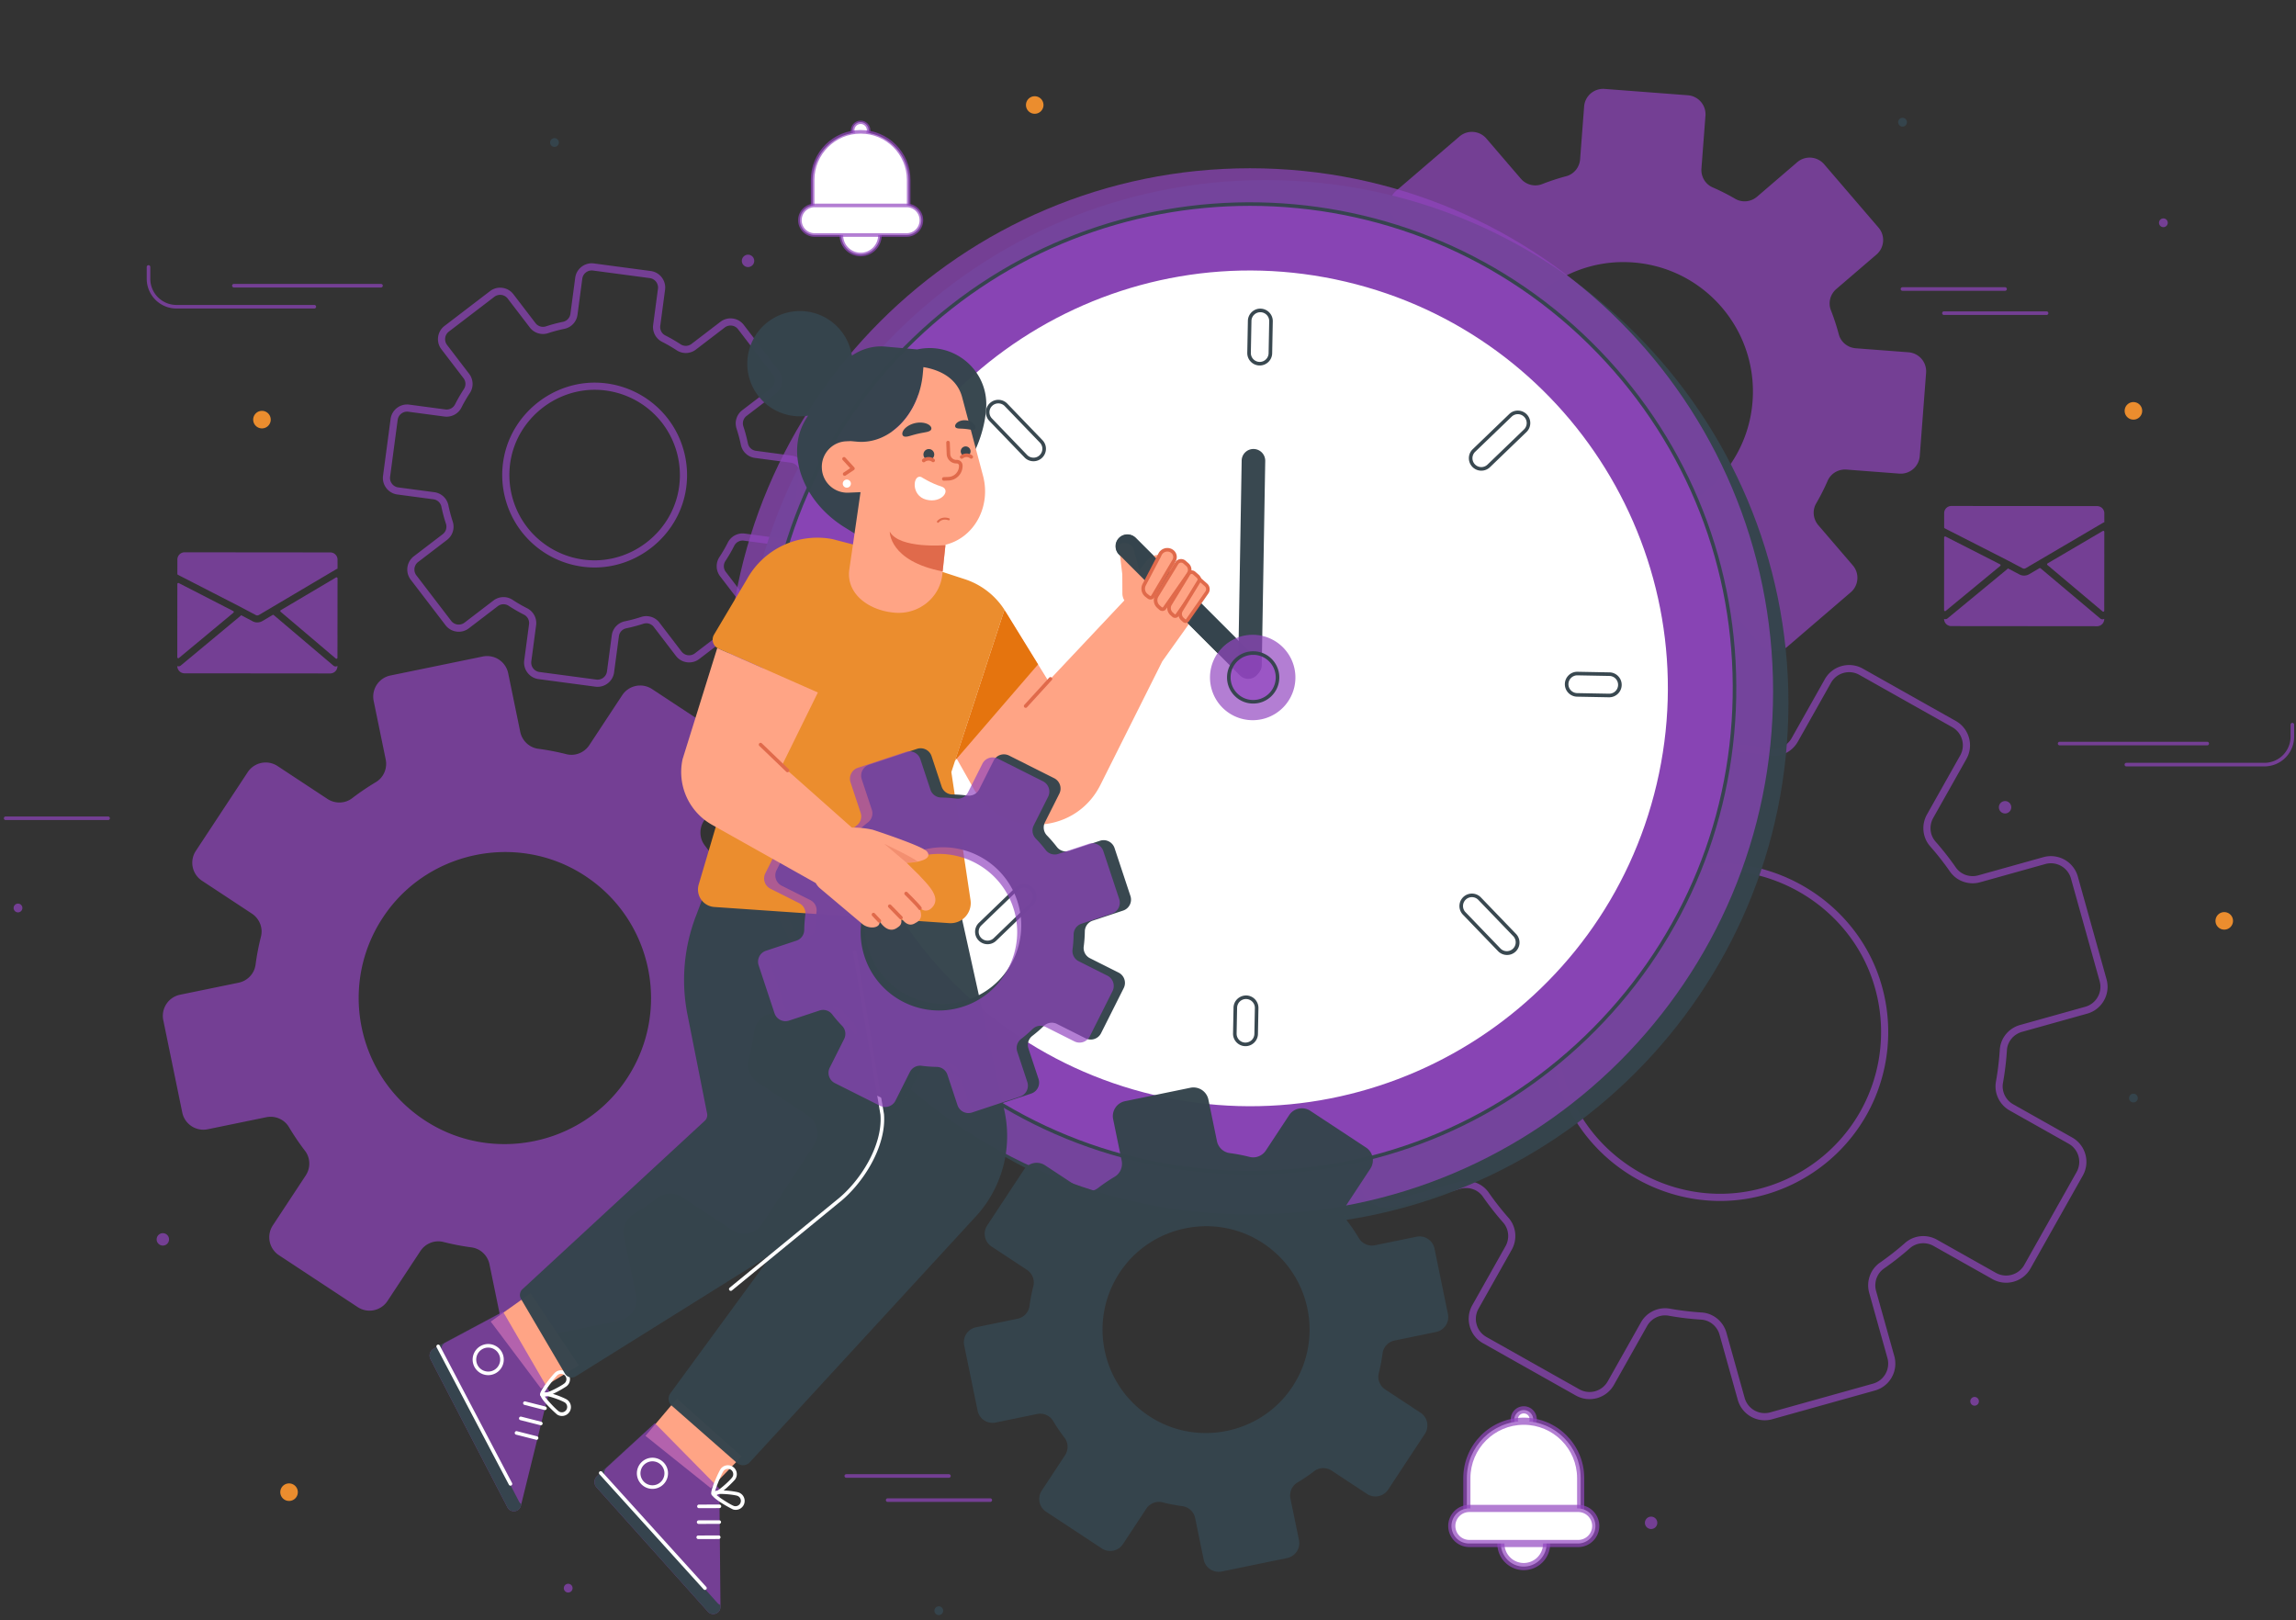 <svg xmlns="http://www.w3.org/2000/svg" width="401" height="283" fill="none"><rect width="100%" height="100%" fill="#333333" stroke="none"/><path fill="#9145C0" fill-opacity=".69" d="M104.368 119.958c-.129 0-.259-.009-.39-.026l-9.92-1.322a2.89 2.89 0 0 1-1.928-1.117 2.893 2.893 0 0 1-.573-2.154l.838-6.288a1.64 1.64 0 0 0-.87-1.688 27.387 27.387 0 0 1-2.698-1.563 1.64 1.64 0 0 0-1.898.084l-5.04 3.854a2.894 2.894 0 0 1-2.152.573 2.893 2.893 0 0 1-1.928-1.118l-6.08-7.95a2.915 2.915 0 0 1 .544-4.081l5.04-3.855a1.64 1.64 0 0 0 .577-1.81 27.216 27.216 0 0 1-.802-3.013 1.642 1.642 0 0 0-1.402-1.281l-6.288-.838a2.89 2.89 0 0 1-1.928-1.117 2.89 2.89 0 0 1-.573-2.154l1.322-9.92a2.89 2.89 0 0 1 1.117-1.928 2.894 2.894 0 0 1 2.153-.573l6.289.838a1.637 1.637 0 0 0 1.688-.87 27.34 27.34 0 0 1 1.563-2.698 1.642 1.642 0 0 0-.084-1.898l-3.854-5.04a2.89 2.89 0 0 1-.573-2.152 2.89 2.89 0 0 1 1.117-1.928l7.95-6.08a2.895 2.895 0 0 1 2.153-.573c.771.103 1.456.499 1.928 1.117l3.855 5.039a1.64 1.64 0 0 0 1.81.578 27.193 27.193 0 0 1 3.013-.802 1.64 1.64 0 0 0 1.28-1.401l.838-6.289c.103-.771.5-1.456 1.118-1.928a2.894 2.894 0 0 1 2.153-.574l9.921 1.322a2.915 2.915 0 0 1 2.501 3.27l-.838 6.29c-.093.699.257 1.377.87 1.687.925.467 1.833.993 2.698 1.563a1.645 1.645 0 0 0 1.899-.084l5.039-3.854a2.89 2.89 0 0 1 2.153-.574c.771.103 1.456.5 1.928 1.117l6.081 7.95a2.915 2.915 0 0 1-.544 4.082l-5.039 3.854a1.641 1.641 0 0 0-.578 1.81c.323.983.593 1.996.802 3.013a1.64 1.64 0 0 0 1.401 1.28l6.289.839a2.915 2.915 0 0 1 2.501 3.27l-1.322 9.921a2.89 2.89 0 0 1-1.117 1.928 2.886 2.886 0 0 1-2.153.573l-6.289-.838a1.64 1.64 0 0 0-1.688.87 27.161 27.161 0 0 1-1.563 2.698 1.641 1.641 0 0 0 .084 1.898l3.854 5.039c.472.618.676 1.382.573 2.153a2.89 2.89 0 0 1-1.117 1.928l-7.95 6.08a2.894 2.894 0 0 1-2.153.573 2.886 2.886 0 0 1-1.927-1.117l-3.854-5.039a1.643 1.643 0 0 0-1.81-.578c-.983.323-1.996.593-3.013.802a1.64 1.64 0 0 0-1.281 1.401l-.838 6.289a2.887 2.887 0 0 1-1.117 1.927 2.892 2.892 0 0 1-1.768.603Zm-16.423-15.669c.547 0 1.093.155 1.568.468a26.058 26.058 0 0 0 2.574 1.491 2.892 2.892 0 0 1 1.545 2.969l-.838 6.288c-.058.44.058.877.327 1.229.27.352.66.579 1.101.637l9.921 1.322a1.663 1.663 0 0 0 1.866-1.427l.838-6.289a2.89 2.89 0 0 1 2.268-2.46c.97-.2 1.937-.457 2.875-.765a2.89 2.89 0 0 1 3.192 1.006l3.854 5.039a1.657 1.657 0 0 0 2.33.31l7.95-6.08a1.665 1.665 0 0 0 .31-2.33l-3.854-5.038a2.893 2.893 0 0 1-.135-3.345 25.928 25.928 0 0 0 1.491-2.574 2.887 2.887 0 0 1 2.969-1.545l6.288.838a1.667 1.667 0 0 0 1.867-1.428l1.322-9.92a1.664 1.664 0 0 0-1.427-1.867l-6.289-.838a2.89 2.89 0 0 1-2.46-2.268c-.2-.97-.457-1.937-.765-2.875a2.891 2.891 0 0 1 1.006-3.193l5.039-3.854a1.663 1.663 0 0 0 .31-2.329l-6.08-7.95a1.654 1.654 0 0 0-1.101-.638 1.64 1.64 0 0 0-1.228.327l-5.039 3.854a2.89 2.89 0 0 1-3.345.134 26.152 26.152 0 0 0-2.574-1.49 2.893 2.893 0 0 1-1.545-2.97l.838-6.288a1.665 1.665 0 0 0-1.428-1.867l-9.921-1.321a1.649 1.649 0 0 0-1.229.327c-.352.27-.579.66-.638 1.101l-.837 6.289a2.893 2.893 0 0 1-2.269 2.46c-.968.199-1.935.456-2.874.765a2.89 2.89 0 0 1-3.193-1.006l-3.854-5.039a1.662 1.662 0 0 0-2.33-.31l-7.95 6.08c-.352.27-.578.66-.636 1.1-.06.44.057.877.327 1.23l3.854 5.038c.752.982.805 2.326.134 3.345a26.055 26.055 0 0 0-1.49 2.574c-.55 1.087-1.745 1.706-2.97 1.545l-6.287-.838a1.645 1.645 0 0 0-1.23.327c-.352.27-.579.66-.638 1.1l-1.322 9.921c-.058.44.058.876.327 1.23.27.352.66.579 1.101.637l6.288.838a2.892 2.892 0 0 1 2.461 2.27c.199.967.456 1.934.766 2.873a2.894 2.894 0 0 1-1.006 3.193l-5.04 3.854a1.664 1.664 0 0 0-.31 2.33l6.08 7.95c.27.353.66.579 1.1.637.438.059.876-.057 1.23-.327l5.038-3.854a2.923 2.923 0 0 1 1.776-.603Zm15.895-5.172a16.195 16.195 0 0 1-12.808-6.337 16.193 16.193 0 0 1-3.047-12.769c1.487-8.03 9.03-13.802 17.168-13.13a16.198 16.198 0 0 1 11.525 6.284 16.2 16.2 0 0 1 3.047 12.769c-1.409 7.607-8.25 13.183-15.885 13.183Zm.027-31.039c-7.044 0-13.354 5.144-14.654 12.162a14.941 14.941 0 0 0 2.812 11.781 14.942 14.942 0 0 0 10.634 5.798c7.515.615 14.465-4.704 15.837-12.113a14.946 14.946 0 0 0-2.811-11.782 14.944 14.944 0 0 0-11.818-5.846ZM335.288 79.65l1.108-14.545a3.333 3.333 0 0 0-3.07-3.576l-9.219-.702c-1.397-.106-2.597-1.07-2.956-2.424a38.624 38.624 0 0 0-1.381-4.219c-.513-1.305-.117-2.792.946-3.705l7.016-6.023a3.332 3.332 0 0 0 .358-4.7l-9.501-11.068a3.333 3.333 0 0 0-4.7-.358l-7.015 6.023c-1.064.913-2.594 1.078-3.806.374a38.92 38.92 0 0 0-3.961-2.005c-1.284-.56-2.054-1.892-1.948-3.288l.702-9.22a3.333 3.333 0 0 0-3.07-3.576l-14.545-1.108a3.333 3.333 0 0 0-3.576 3.07l-.702 9.22c-.106 1.396-1.07 2.596-2.424 2.955a38.707 38.707 0 0 0-4.219 1.382c-1.304.512-2.791.117-3.705-.947l-6.023-7.016a3.333 3.333 0 0 0-4.699-.358l-11.069 9.502a3.334 3.334 0 0 0-.358 4.699l6.023 7.016c.913 1.063 1.079 2.593.374 3.806a38.878 38.878 0 0 0-2.004 3.96c-.56 1.284-1.892 2.055-3.289 1.949l-9.219-.703a3.333 3.333 0 0 0-3.576 3.07l-1.108 14.545a3.333 3.333 0 0 0 3.07 3.576l9.219.703c1.397.106 2.597 1.07 2.956 2.423a38.633 38.633 0 0 0 1.381 4.22c.513 1.304.117 2.79-.946 3.704l-7.016 6.023a3.334 3.334 0 0 0-.358 4.7l9.501 11.068a3.333 3.333 0 0 0 4.7.358l7.016-6.023c1.063-.913 2.593-1.078 3.805-.374 1.275.74 2.597 1.41 3.961 2.004 1.284.56 2.055 1.893 1.949 3.289l-.703 9.22a3.331 3.331 0 0 0 3.07 3.575l14.545 1.108a3.332 3.332 0 0 0 3.576-3.07l.702-9.219c.107-1.397 1.07-2.597 2.424-2.956a38.661 38.661 0 0 0 4.219-1.381c1.305-.512 2.792-.117 3.705.947l6.023 7.015a3.333 3.333 0 0 0 4.7.358l11.068-9.501a3.334 3.334 0 0 0 .358-4.7l-6.023-7.015c-.913-1.064-1.078-2.594-.374-3.806a38.725 38.725 0 0 0 2.004-3.96c.56-1.285 1.892-2.055 3.289-1.95l9.219.703a3.331 3.331 0 0 0 3.576-3.069Zm-52.296 11.355c-13.433-.34-23.588-12.17-21.89-25.5 1.453-11.413 11.472-20.015 22.974-19.722 13.433.34 23.588 12.17 21.891 25.5-1.454 11.413-11.473 20.015-22.975 19.722Z"/><path fill="#9145C0" fill-opacity=".69" d="M308.206 248.062a4.888 4.888 0 0 1-4.702-3.566l-3.178-11.371c-.415-1.486-1.705-2.547-3.209-2.642a49.816 49.816 0 0 1-5.7-.687c-1.486-.264-2.992.457-3.749 1.8l-5.792 10.287a4.887 4.887 0 0 1-6.647 1.859L259 234.602a4.838 4.838 0 0 1-2.305-2.939 4.835 4.835 0 0 1 .448-3.707l5.792-10.288c.756-1.343.593-3.007-.404-4.139a50.102 50.102 0 0 1-3.543-4.517c-.861-1.238-2.439-1.79-3.922-1.375l-11.371 3.178a4.886 4.886 0 0 1-6.013-3.386l-5.013-17.939a4.845 4.845 0 0 1 .447-3.708 4.847 4.847 0 0 1 2.939-2.305l11.37-3.178c1.486-.416 2.548-1.706 2.642-3.21.119-1.905.351-3.822.687-5.699.267-1.486-.457-2.993-1.8-3.749l-10.287-5.793a4.841 4.841 0 0 1-2.305-2.939 4.841 4.841 0 0 1 .448-3.708l9.139-16.23a4.843 4.843 0 0 1 2.938-2.305 4.853 4.853 0 0 1 3.709.448l10.286 5.792c1.344.758 3.008.595 4.14-.403a50.053 50.053 0 0 1 4.517-3.542c1.237-.861 1.789-2.437 1.375-3.923l-3.178-11.371a4.841 4.841 0 0 1 .448-3.708 4.843 4.843 0 0 1 2.938-2.305l17.938-5.014a4.852 4.852 0 0 1 3.709.448 4.848 4.848 0 0 1 2.305 2.938l3.178 11.371c.416 1.486 1.705 2.548 3.209 2.642 1.904.119 3.822.351 5.7.687 1.485.267 2.992-.457 3.749-1.8l5.792-10.287a4.849 4.849 0 0 1 2.939-2.306 4.85 4.85 0 0 1 3.708.448l16.23 9.139a4.841 4.841 0 0 1 2.305 2.939 4.846 4.846 0 0 1-.448 3.708l-5.793 10.287c-.756 1.343-.594 3.007.404 4.139a50.36 50.36 0 0 1 3.543 4.517c.861 1.238 2.439 1.79 3.922 1.375l11.371-3.178a4.886 4.886 0 0 1 6.013 3.386l5.013 17.939a4.85 4.85 0 0 1-.447 3.708 4.85 4.85 0 0 1-2.939 2.305l-11.37 3.178c-1.486.416-2.548 1.705-2.642 3.21a49.99 49.99 0 0 1-.688 5.699c-.266 1.486.457 2.992 1.801 3.749l10.287 5.793a4.885 4.885 0 0 1 1.858 6.646l-9.139 16.23a4.846 4.846 0 0 1-2.939 2.306 4.854 4.854 0 0 1-3.708-.448l-10.287-5.794c-1.344-.757-3.008-.594-4.14.404a50 50 0 0 1-4.517 3.543c-1.237.861-1.789 2.436-1.375 3.922l3.178 11.37a4.848 4.848 0 0 1-.448 3.709 4.84 4.84 0 0 1-2.938 2.305l-17.938 5.014a4.848 4.848 0 0 1-1.312.181Zm-17.404-19.57c.277 0 .557.024.836.074 1.826.328 3.695.554 5.557.67 2.035.127 3.776 1.555 4.335 3.552l3.178 11.371a3.633 3.633 0 0 0 4.474 2.519l17.938-5.013a3.611 3.611 0 0 0 2.186-1.716 3.609 3.609 0 0 0 .334-2.758l-3.178-11.37c-.559-1.997.191-4.122 1.864-5.285a49.093 49.093 0 0 0 4.404-3.454c1.531-1.349 3.774-1.572 5.579-.556l10.287 5.793a3.637 3.637 0 0 0 4.945-1.382l9.139-16.23a3.635 3.635 0 0 0-1.382-4.945l-10.287-5.793c-1.806-1.016-2.778-3.049-2.418-5.058a48.89 48.89 0 0 0 .671-5.556c.127-2.035 1.554-3.777 3.552-4.335l11.37-3.178a3.613 3.613 0 0 0 2.187-1.716 3.604 3.604 0 0 0 .333-2.758l-5.013-17.938a3.637 3.637 0 0 0-4.474-2.52l-11.371 3.179c-1.997.559-4.121-.191-5.285-1.865a48.85 48.85 0 0 0-3.454-4.404c-1.349-1.531-1.572-3.773-.555-5.579l5.792-10.287a3.604 3.604 0 0 0 .333-2.758 3.603 3.603 0 0 0-1.714-2.186l-16.23-9.14a3.604 3.604 0 0 0-2.759-.333 3.61 3.61 0 0 0-2.186 1.715l-5.793 10.287c-1.018 1.807-3.048 2.779-5.059 2.418a48.735 48.735 0 0 0-5.557-.67c-2.034-.128-3.776-1.555-4.334-3.553l-3.179-11.371a3.602 3.602 0 0 0-1.715-2.185 3.602 3.602 0 0 0-2.758-.333l-17.938 5.013a3.61 3.61 0 0 0-2.187 1.715 3.607 3.607 0 0 0-.333 2.759l3.178 11.371c.558 1.997-.191 4.121-1.864 5.285a49.17 49.17 0 0 0-4.405 3.454c-1.53 1.349-3.773 1.573-5.578.555l-10.288-5.793a3.606 3.606 0 0 0-2.758-.333 3.608 3.608 0 0 0-2.187 1.715l-9.139 16.23a3.605 3.605 0 0 0-.333 2.758c.261.934.871 1.71 1.715 2.187l10.287 5.793c1.807 1.017 2.778 3.05 2.418 5.059a48.916 48.916 0 0 0-.67 5.556c-.128 2.035-1.555 3.777-3.552 4.336l-11.371 3.177a3.611 3.611 0 0 0-2.186 1.716 3.604 3.604 0 0 0-.333 2.758l5.013 17.938a3.636 3.636 0 0 0 4.473 2.52l11.371-3.178c1.997-.559 4.122.191 5.286 1.864a49.057 49.057 0 0 0 3.453 4.405c1.349 1.53 1.573 3.772.556 5.578l-5.793 10.288a3.604 3.604 0 0 0-.333 2.758c.261.934.87 1.71 1.714 2.187l16.23 9.139a3.636 3.636 0 0 0 4.945-1.382l5.793-10.287a4.862 4.862 0 0 1 4.223-2.494Zm9.619-18.737c-12.396 0-24.043-7.979-28.097-20.086-2.653-7.921-1.831-16.627 2.255-23.885 4.087-7.259 11.106-12.476 19.255-14.315 14.554-3.285 29.678 5.228 34.418 19.383 2.653 7.921 1.831 16.627-2.255 23.885-4.087 7.259-11.106 12.476-19.255 14.315a28.714 28.714 0 0 1-6.321.703Zm-.258-57.74c-2.008 0-4.035.219-6.054.674-7.805 1.761-14.527 6.757-18.441 13.708-3.914 6.95-4.701 15.289-2.16 22.876 4.539 13.552 19.013 21.705 32.959 18.559 7.805-1.761 14.527-6.757 18.441-13.708 3.914-6.95 4.701-15.289 2.16-22.876-3.882-11.591-15.036-19.233-26.905-19.233ZM133.088 213.777l9.06-13.748a3.762 3.762 0 0 0-1.071-5.211l-8.715-5.743c-1.32-.869-1.977-2.478-1.589-4.011.412-1.629.727-3.271.947-4.92.209-1.568 1.413-2.82 2.964-3.138l10.222-2.101a3.762 3.762 0 0 0 2.927-4.442l-3.315-16.128a3.76 3.76 0 0 0-4.442-2.927l-10.222 2.101c-1.55.318-3.15-.356-3.961-1.715a43.609 43.609 0 0 0-2.811-4.148c-.961-1.256-.992-2.992-.122-4.313l5.742-8.714a3.762 3.762 0 0 0-1.071-5.211l-13.748-9.059a3.762 3.762 0 0 0-5.211 1.071l-5.743 8.714c-.869 1.321-2.478 1.977-4.01 1.59a43.56 43.56 0 0 0-4.921-.947c-1.569-.21-2.82-1.414-3.139-2.964l-2.101-10.222a3.76 3.76 0 0 0-4.442-2.927l-16.128 3.315a3.76 3.76 0 0 0-2.927 4.442l2.102 10.223c.319 1.549-.356 3.149-1.715 3.96a43.722 43.722 0 0 0-4.148 2.812c-1.256.96-2.992.991-4.313.121l-8.714-5.742a3.761 3.761 0 0 0-5.21 1.071l-9.06 13.748a3.761 3.761 0 0 0 1.07 5.21l8.715 5.743c1.32.87 1.977 2.478 1.59 4.011a43.608 43.608 0 0 0-.947 4.921c-.21 1.568-1.414 2.82-2.964 3.138l-10.222 2.101a3.762 3.762 0 0 0-2.928 4.442l3.316 16.128a3.76 3.76 0 0 0 4.442 2.926l10.222-2.101c1.55-.319 3.15.356 3.96 1.715a43.665 43.665 0 0 0 2.812 4.149c.96 1.256.992 2.992.122 4.312l-5.743 8.715a3.76 3.76 0 0 0 1.07 5.21l13.75 9.06a3.761 3.761 0 0 0 5.21-1.071l5.743-8.715c.87-1.32 2.478-1.977 4.01-1.589a43.56 43.56 0 0 0 4.921.947c1.569.209 2.82 1.413 3.138 2.963l2.101 10.222a3.762 3.762 0 0 0 4.442 2.928l16.128-3.316a3.762 3.762 0 0 0 2.927-4.442l-2.101-10.222c-.319-1.55.356-3.15 1.715-3.961a43.683 43.683 0 0 0 4.149-2.811c1.256-.96 2.992-.992 4.312-.122l8.715 5.743a3.76 3.76 0 0 0 5.21-1.071Zm-57.831-17.436c-13.072-7.694-16.614-24.931-7.639-37.157 7.686-10.469 22.285-13.47 33.477-6.882 13.071 7.695 16.614 24.931 7.638 37.158-7.686 10.468-22.285 13.469-33.477 6.881ZM57.69 96.485l-25.445-.023a1.27 1.27 0 0 0-1.266 1.264l-.003 2.509c0 .067.037.127.096.158l.586.3 10.19 5.232 2.829 1.5a.554.554 0 0 0 .535-.008l12.575-7.442.947-.56a.59.59 0 0 1 .217-.076l.002-1.588a1.264 1.264 0 0 0-1.264-1.266ZM30.975 102.002l-.012 12.785c0 .15.175.233.291.137l9.512-7.907a.177.177 0 0 0-.032-.294l-9.5-4.879a.177.177 0 0 0-.26.158ZM58.938 114.882l.013-13.868a.178.178 0 0 0-.268-.153l-9.64 5.705a.177.177 0 0 0-.025.288l9.627 8.163a.178.178 0 0 0 .293-.135Z"/><path fill="#9145C0" fill-opacity=".69" d="m58.233 116.262-10.416-8.832a.178.178 0 0 0-.205-.018l-1.797 1.063a1.752 1.752 0 0 1-1.701.03l-1.993-1.057a.606.606 0 0 1-.096.103l-10.453 8.689a.6.6 0 0 1-.61.093 1.27 1.27 0 0 0 1.264 1.267l25.444.023a1.27 1.27 0 0 0 1.267-1.265v-.046a.595.595 0 0 1-.704-.05ZM366.272 88.395l-25.463-.023c-.694 0-1.257.561-1.257 1.255l-.003 2.49c0 .066.037.127.096.157l.586.298 10.19 5.193 2.829 1.489a.557.557 0 0 0 .535-.008l12.575-7.386.947-.556a.605.605 0 0 1 .217-.076l.002-1.576a1.255 1.255 0 0 0-1.254-1.257ZM339.548 93.87l-.012 12.692c0 .149.173.231.288.136l9.514-7.85a.177.177 0 0 0-.032-.293l-9.503-4.842a.175.175 0 0 0-.255.157ZM367.51 106.657l.013-13.769a.176.176 0 0 0-.266-.151l-9.642 5.663a.176.176 0 0 0-.024.287l9.63 8.104a.175.175 0 0 0 .289-.134Z"/><path fill="#9145C0" fill-opacity=".69" d="m366.806 108.024-10.418-8.767a.174.174 0 0 0-.202-.017l-1.798 1.056a1.761 1.761 0 0 1-1.701.03l-1.993-1.049a.602.602 0 0 1-.096.102l-10.453 8.625a.602.602 0 0 1-.61.093 1.256 1.256 0 0 0 1.255 1.257l25.463.023a1.256 1.256 0 0 0 1.257-1.255v-.046a.609.609 0 0 1-.314.091.608.608 0 0 1-.39-.143Z"/><path fill="#fff" d="M153.683 41.08a3.369 3.369 0 1 1-6.738 0 3.369 3.369 0 0 1 6.738 0Z"/><path fill="#9145C0" fill-opacity=".69" d="M150.314 44.76a3.687 3.687 0 0 1-3.682-3.681 3.687 3.687 0 0 1 3.682-3.682 3.687 3.687 0 0 1 3.682 3.682 3.687 3.687 0 0 1-3.682 3.682Zm0-6.738a3.06 3.06 0 0 0-3.057 3.057 3.06 3.06 0 0 0 3.057 3.058 3.06 3.06 0 0 0 3.057-3.058 3.061 3.061 0 0 0-3.057-3.057Z"/><path fill="#fff" d="M151.706 22.738a1.392 1.392 0 1 1-2.784 0 1.392 1.392 0 0 1 2.784 0Z"/><path fill="#9145C0" fill-opacity=".69" d="M150.314 24.443c-.94 0-1.704-.764-1.704-1.704a1.705 1.705 0 0 1 3.409 0 1.707 1.707 0 0 1-1.705 1.704Zm0-2.784c-.595 0-1.08.485-1.08 1.08a1.081 1.081 0 0 0 2.16 0 1.082 1.082 0 0 0-1.08-1.08Z"/><path fill="#fff" d="M158.701 38.464h-16.775V31.41a8.388 8.388 0 0 1 16.775 0v7.053Z"/><path fill="#9145C0" fill-opacity=".69" d="M159.014 38.776h-17.4v-7.365c0-4.797 3.903-8.7 8.699-8.7 4.797 0 8.7 3.903 8.7 8.7v7.365h.001Zm-16.775-.625h16.15v-6.74c0-4.452-3.622-8.075-8.075-8.075-4.453 0-8.075 3.623-8.075 8.075v6.74Z"/><path fill="#fff" d="M158.338 41.047h-16.049a2.584 2.584 0 0 1 0-5.168h16.049a2.584 2.584 0 0 1 0 5.168Z"/><path fill="#9145C0" fill-opacity=".69" d="M158.338 41.36h-16.049a2.9 2.9 0 0 1-2.896-2.898 2.9 2.9 0 0 1 2.896-2.896h16.049a2.9 2.9 0 0 1 2.897 2.896 2.9 2.9 0 0 1-2.897 2.897Zm-16.049-5.169a2.274 2.274 0 0 0-2.271 2.271 2.274 2.274 0 0 0 2.271 2.272h16.049a2.274 2.274 0 0 0 2.272-2.272 2.274 2.274 0 0 0-2.272-2.27h-16.049Z"/><path fill="#fff" d="M270.119 269.622a3.992 3.992 0 1 1-7.985 0 3.993 3.993 0 0 1 7.985 0Z"/><path fill="#9145C0" fill-opacity=".69" d="M266.127 274.239a4.623 4.623 0 0 1-4.617-4.618 4.623 4.623 0 0 1 4.617-4.617 4.623 4.623 0 0 1 4.618 4.617 4.623 4.623 0 0 1-4.618 4.618Zm0-7.985a3.371 3.371 0 0 0-3.368 3.367 3.372 3.372 0 0 0 3.368 3.368 3.372 3.372 0 0 0 3.368-3.368 3.371 3.371 0 0 0-3.368-3.367Z"/><path fill="#fff" d="M267.776 247.888a1.649 1.649 0 1 1-3.297 0 1.649 1.649 0 0 1 3.297 0Z"/><path fill="#9145C0" fill-opacity=".69" d="M266.127 250.162a2.276 2.276 0 0 1-2.274-2.274 2.277 2.277 0 0 1 2.274-2.275 2.278 2.278 0 0 1 2.275 2.275 2.277 2.277 0 0 1-2.275 2.274Zm0-3.298a1.025 1.025 0 1 0 .003 2.05 1.025 1.025 0 0 0-.003-2.05Z"/><path fill="#fff" d="M276.066 266.521h-19.877v-8.358c0-5.489 4.449-9.938 9.938-9.938 5.49 0 9.939 4.449 9.939 9.938v8.358Z"/><path fill="#9145C0" fill-opacity=".69" d="M276.691 267.146h-21.128v-8.983c0-5.824 4.739-10.562 10.564-10.562 5.824 0 10.563 4.738 10.563 10.562v8.983h.001Zm-19.877-1.25h18.628v-7.733c0-5.135-4.178-9.313-9.314-9.313s-9.314 4.179-9.314 9.313v7.733Z"/><path fill="#fff" d="M275.636 269.584h-19.017a3.062 3.062 0 1 1 0-6.123h19.017a3.062 3.062 0 0 1 0 6.123Z"/><path fill="#9145C0" fill-opacity=".69" d="M275.636 270.209h-19.017a3.69 3.69 0 0 1-3.687-3.686 3.69 3.69 0 0 1 3.687-3.687h19.017a3.691 3.691 0 0 1 3.687 3.687 3.69 3.69 0 0 1-3.687 3.686Zm-19.017-6.123a2.44 2.44 0 0 0-2.437 2.437 2.44 2.44 0 0 0 2.437 2.436h19.017a2.44 2.44 0 0 0 2.437-2.436 2.44 2.44 0 0 0-2.437-2.437h-19.017Z"/><path fill="#EB8D2E" d="M182.247 18.34a1.53 1.53 0 1 1-3.061 0 1.53 1.53 0 0 1 3.061 0ZM374.137 71.76a1.531 1.531 0 1 1-3.063-.002 1.531 1.531 0 0 1 3.063.001ZM390 160.837a1.53 1.53 0 1 1-3.06 0 1.53 1.53 0 0 1 3.06 0ZM52.016 260.62a1.531 1.531 0 1 1-3.062 0 1.531 1.531 0 0 1 3.062 0ZM47.283 73.29a1.53 1.53 0 1 1-3.062 0 1.53 1.53 0 0 1 3.062 0Z"/><path fill="#35454D" fill-opacity=".98" d="M97.608 24.894a.766.766 0 1 1-1.532 0 .766.766 0 0 1 1.532 0ZM333.049 21.346a.765.765 0 1 1-1.53 0 .765.765 0 0 1 1.53 0Z"/><path fill="#9145C0" fill-opacity=".69" d="M3.117 159.353a.766.766 0 1 0 0-1.531.766.766 0 0 0 0 1.531ZM344.852 245.515a.764.764 0 1 0 0-1.531.766.766 0 0 0 0 1.531ZM378.603 38.91a.765.765 0 1 1-1.53.002.765.765 0 0 1 1.53-.001ZM100.001 277.383a.765.765 0 1 1-1.53 0 .765.765 0 0 1 1.53 0Z"/><path fill="#35454D" fill-opacity=".98" d="M164.729 281.323a.765.765 0 1 1-1.53 0 .765.765 0 0 1 1.53 0ZM372.607 192.551a.765.765 0 1 0 0-1.53.765.765 0 0 0 0 1.53Z"/><path fill="#9145C0" fill-opacity=".69" d="M131.728 45.53a1.082 1.082 0 1 1-2.163.002 1.082 1.082 0 0 1 2.163-.001ZM351.272 140.995a1.082 1.082 0 1 1-2.165.001 1.082 1.082 0 0 1 2.165-.001ZM29.523 216.466a1.082 1.082 0 1 1-2.165 0 1.082 1.082 0 0 1 2.165 0ZM288.369 267.055a1.081 1.081 0 1 0 .001-2.163 1.081 1.081 0 0 0-.001 2.163ZM54.912 53.886H30.816a5.196 5.196 0 0 1-5.19-5.19v-2.084a.313.313 0 0 1 .625 0v2.084a4.57 4.57 0 0 0 4.565 4.565h24.096a.313.313 0 0 1 0 .625Z"/><path fill="#9145C0" fill-opacity=".69" d="M66.56 50.212H40.83a.313.313 0 0 1 0-.625h25.73a.313.313 0 0 1 0 .625ZM395.485 133.858H371.39a.313.313 0 1 1 0-.625h24.095a4.57 4.57 0 0 0 4.565-4.565v-2.084a.313.313 0 1 1 .625 0v2.084a5.196 5.196 0 0 1-5.19 5.19Z"/><path fill="#9145C0" fill-opacity=".69" d="M385.471 130.183h-25.729a.313.313 0 1 1 0-.624h25.729a.313.313 0 1 1 0 .624ZM165.708 258.102h-17.906a.312.312 0 0 1 0-.624h17.906a.313.313 0 1 1 0 .624ZM18.893 143.23H.988a.312.312 0 0 1 0-.625h17.907a.313.313 0 0 1 0 .625ZM172.937 262.319h-17.906a.312.312 0 0 1 0-.625h17.906a.313.313 0 1 1 0 .625ZM350.19 50.792h-17.906a.313.313 0 1 1 0-.625h17.906a.312.312 0 0 1 0 .625ZM357.419 55.009h-17.906a.312.312 0 0 1 0-.625h17.906a.313.313 0 1 1 0 .625Z"/><path fill="#35454D" fill-opacity=".98" d="M221.004 214.148c50.452 0 91.351-40.899 91.351-91.351 0-50.45-40.899-91.35-91.351-91.35-50.451 0-91.35 40.9-91.35 91.35 0 50.452 40.899 91.351 91.35 91.351Z"/><path fill="#9145C0" fill-opacity=".69" d="M218.322 212.089c50.451 0 91.35-40.899 91.35-91.35 0-50.452-40.899-91.35-91.35-91.35-50.451 0-91.35 40.898-91.35 91.35 0 50.451 40.899 91.35 91.35 91.35Z"/><path fill="#9145C0" fill-opacity=".69" d="M278.152 180.051c33.044-33.044 33.044-86.62 0-119.664-33.045-33.045-86.62-33.045-119.665 0-33.044 33.044-33.044 86.62 0 119.664 33.045 33.044 86.62 33.044 119.665 0Z"/><path fill="#35454D" fill-opacity=".98" d="M218.364 205.146c-.551 0-1.098-.005-1.651-.015-22.681-.43-43.837-9.667-59.572-26.008-15.734-16.342-24.162-37.833-23.733-60.514.43-22.68 9.666-43.837 26.008-59.571 33.734-32.48 87.605-31.461 120.085 2.274 15.734 16.341 24.163 37.833 23.733 60.514-.429 22.681-9.666 43.837-26.007 59.571-15.943 15.351-36.792 23.748-58.863 23.749Zm-.057-169.193c-21.054 0-42.129 7.813-58.457 23.534-16.221 15.619-25.39 36.62-25.816 59.134-.426 22.514 7.94 43.847 23.559 60.069 15.618 16.221 36.618 25.39 59.133 25.816 22.502.425 43.847-7.94 60.069-23.559 16.221-15.618 25.39-36.619 25.816-59.133.427-22.514-7.941-43.847-23.559-60.069-16.521-17.158-38.621-25.792-60.745-25.792Z"/><path fill="#fff" d="M289.344 136.931c9.225-39.23-15.098-78.509-54.327-87.734-39.229-9.225-78.509 15.099-87.734 54.328-9.225 39.229 15.098 78.509 54.327 87.734 39.229 9.225 78.509-15.099 87.734-54.328Z"/><path fill="#35454D" fill-opacity=".98" d="M180.5 80.559h-.042a2.162 2.162 0 0 1-1.526-.667l-6.139-6.376a2.179 2.179 0 0 1 .058-3.077 2.18 2.18 0 0 1 3.077.059l6.139 6.376c.403.418.619.969.608 1.55a2.159 2.159 0 0 1-.667 1.526 2.16 2.16 0 0 1-1.508.609Zm-6.14-10.102c-.388 0-.775.143-1.076.433a1.553 1.553 0 0 0-.041 2.193l6.139 6.376c.288.299.674.467 1.088.475.417.016.807-.146 1.105-.433a1.54 1.54 0 0 0 .475-1.088 1.542 1.542 0 0 0-.433-1.106l-6.139-6.376a1.55 1.55 0 0 0-1.118-.474ZM263.21 166.795a2.17 2.17 0 0 1-1.569-.665l-6.139-6.376a2.162 2.162 0 0 1-.608-1.55 2.178 2.178 0 0 1 3.743-1.468l6.138 6.377c.403.418.62.969.609 1.549a2.17 2.17 0 0 1-2.174 2.133Zm-6.14-10.101a1.546 1.546 0 0 0-1.551 1.521 1.54 1.54 0 0 0 .433 1.105l6.139 6.376a1.552 1.552 0 0 0 2.234-2.152l-6.138-6.376a1.548 1.548 0 0 0-1.117-.474ZM172.477 164.914a2.17 2.17 0 0 1-1.568-.666 2.16 2.16 0 0 1-.608-1.55 2.165 2.165 0 0 1 .667-1.526l6.376-6.139c.418-.403.962-.63 1.55-.608a2.169 2.169 0 0 1 1.527.667 2.18 2.18 0 0 1-.059 3.077l-6.376 6.139a2.178 2.178 0 0 1-1.509.606Zm6.375-9.865c-.403 0-.784.153-1.075.434l-6.376 6.139a1.537 1.537 0 0 0-.475 1.087 1.552 1.552 0 0 0 2.627 1.147l6.376-6.139a1.552 1.552 0 0 0-1.047-2.668h-.03ZM258.717 82.205h-.043a2.162 2.162 0 0 1-1.526-.666 2.18 2.18 0 0 1 .058-3.076l6.377-6.139a2.11 2.11 0 0 1 1.551-.608 2.162 2.162 0 0 1 1.526.666 2.18 2.18 0 0 1-.059 3.077l-6.376 6.14a2.165 2.165 0 0 1-1.508.606Zm6.374-9.865a1.54 1.54 0 0 0-1.075.433l-6.377 6.14a1.553 1.553 0 0 0 1.048 2.668c.406.007.806-.147 1.105-.434l6.376-6.14a1.553 1.553 0 0 0-1.047-2.667h-.03ZM161.099 119.281l-.041-.001-4.507-.085a2.163 2.163 0 0 1-1.526-.667 2.156 2.156 0 0 1-.608-1.55 2.164 2.164 0 0 1 .666-1.526 2.23 2.23 0 0 1 1.55-.608l4.508.085a2.18 2.18 0 0 1 2.134 2.217 2.179 2.179 0 0 1-2.176 2.135Zm-4.507-3.812a1.552 1.552 0 0 0-.03 3.101l4.508.086a1.535 1.535 0 0 0 1.58-1.522 1.552 1.552 0 0 0-1.521-1.58l-4.507-.085h-.03ZM281.055 121.786h-.042l-5.573-.106a2.162 2.162 0 0 1-1.526-.666 2.163 2.163 0 0 1-.609-1.55 2.17 2.17 0 0 1 .666-1.527 2.138 2.138 0 0 1 1.551-.608l5.573.106a2.158 2.158 0 0 1 1.526.666c.404.418.619.969.609 1.55a2.178 2.178 0 0 1-2.175 2.135Zm-5.575-3.832a1.54 1.54 0 0 0-1.075.434 1.539 1.539 0 0 0-.475 1.087c-.008.415.146.807.433 1.106.288.298.674.467 1.089.475l5.573.105a1.553 1.553 0 0 0 1.147-2.626 1.541 1.541 0 0 0-1.089-.475l-5.573-.105-.03-.001ZM217.529 182.722h-.042a2.18 2.18 0 0 1-2.134-2.217l.085-4.508c.023-1.2 1.006-2.129 2.217-2.134a2.178 2.178 0 0 1 2.134 2.217l-.085 4.508a2.18 2.18 0 0 1-2.175 2.134Zm.084-8.235c-.842 0-1.534.677-1.55 1.523l-.085 4.507a1.54 1.54 0 0 0 .433 1.106 1.54 1.54 0 0 0 1.088.474c.412-.01.806-.146 1.105-.433.298-.287.467-.673.475-1.087l.085-4.508a1.532 1.532 0 0 0-.433-1.105 1.537 1.537 0 0 0-1.087-.475l-.031-.002ZM220.014 63.833h-.042a2.162 2.162 0 0 1-1.526-.666 2.162 2.162 0 0 1-.608-1.55l.106-5.574a2.165 2.165 0 0 1 .665-1.526c.419-.403.966-.63 1.551-.608a2.18 2.18 0 0 1 2.134 2.216l-.106 5.574a2.166 2.166 0 0 1-.666 1.526 2.166 2.166 0 0 1-1.508.608Zm.104-9.3a1.54 1.54 0 0 0-1.075.433 1.535 1.535 0 0 0-.475 1.088l-.106 5.573c-.008.415.146.807.433 1.106a1.55 1.55 0 0 0 2.668-1.047l.106-5.574a1.542 1.542 0 0 0-.433-1.105 1.543 1.543 0 0 0-1.088-.475h-.03ZM218.278 118.205a2.058 2.058 0 0 0 2.092-2.023l.605-35.7a2.058 2.058 0 0 0-4.115-.069l-.604 35.7a2.057 2.057 0 0 0 2.022 2.092Z"/><path fill="#35454D" fill-opacity=".98" d="M219.463 117.965a2.057 2.057 0 0 0 0-2.91l-21.096-21.096a2.058 2.058 0 0 0-2.91 2.91l21.096 21.096a2.057 2.057 0 0 0 2.91 0Z"/><path fill="#9145C0" fill-opacity=".69" d="M224.224 123.434a7.458 7.458 0 1 0-10.875-10.211 7.458 7.458 0 1 0 10.875 10.211Z"/><path fill="#9145C0" fill-opacity=".69" d="M215.805 121.265a4.254 4.254 0 1 0 6.129-5.901 4.254 4.254 0 0 0-6.129 5.901Z"/><path fill="#35454D" fill-opacity=".98" d="m218.872 122.882-.089-.001a4.538 4.538 0 0 1-3.203-1.398 4.534 4.534 0 0 1-1.276-3.255 4.533 4.533 0 0 1 1.398-3.202 4.556 4.556 0 0 1 3.254-1.276 4.535 4.535 0 0 1 3.203 1.398 4.574 4.574 0 0 1-.122 6.458 4.54 4.54 0 0 1-3.165 1.276Zm-.004-8.509a3.91 3.91 0 0 0-2.732 1.102 3.918 3.918 0 0 0-1.208 2.765 3.915 3.915 0 0 0 1.103 2.808 3.91 3.91 0 0 0 2.764 1.208 3.896 3.896 0 0 0 2.809-1.102 3.947 3.947 0 0 0 .105-5.574 3.911 3.911 0 0 0-2.765-1.207h-.076ZM242.444 260.169l6.415-9.736a2.664 2.664 0 0 0-.758-3.69l-6.171-4.066c-.935-.616-1.4-1.755-1.126-2.841.292-1.153.515-2.317.671-3.484.148-1.111 1.001-1.997 2.098-2.222l7.239-1.489a2.662 2.662 0 0 0 2.072-3.145l-2.347-11.42a2.664 2.664 0 0 0-3.146-2.073l-7.238 1.488c-1.098.226-2.231-.252-2.805-1.214a30.99 30.99 0 0 0-1.991-2.937c-.68-.889-.702-2.119-.086-3.054l4.066-6.171a2.663 2.663 0 0 0-.758-3.69l-9.736-6.415a2.664 2.664 0 0 0-3.69.759l-4.066 6.17c-.616.935-1.755 1.4-2.841 1.126a30.793 30.793 0 0 0-3.484-.671c-1.111-.148-1.997-1.001-2.223-2.098l-1.488-7.239a2.664 2.664 0 0 0-3.146-2.072l-11.42 2.347a2.663 2.663 0 0 0-2.072 3.146l1.488 7.238c.226 1.098-.252 2.231-1.214 2.805a30.735 30.735 0 0 0-2.937 1.991c-.89.681-2.119.702-3.054.086l-6.171-4.066a2.664 2.664 0 0 0-3.69.758l-6.415 9.736a2.663 2.663 0 0 0 .759 3.69l6.171 4.066c.934.616 1.399 1.755 1.125 2.841a31.06 31.06 0 0 0-.671 3.484c-.148 1.111-1.001 1.997-2.098 2.223l-7.238 1.488a2.665 2.665 0 0 0-2.073 3.146l2.347 11.42a2.665 2.665 0 0 0 3.146 2.073l7.239-1.489c1.097-.225 2.23.253 2.805 1.215a30.665 30.665 0 0 0 1.99 2.937c.681.889.703 2.119.087 3.054l-4.067 6.171a2.662 2.662 0 0 0 .759 3.689l9.735 6.416a2.664 2.664 0 0 0 3.69-.759l4.066-6.171c.616-.935 1.755-1.399 2.841-1.125 1.153.292 2.317.515 3.485.67 1.11.148 1.996 1.001 2.222 2.099l1.489 7.238a2.663 2.663 0 0 0 3.145 2.073l11.42-2.348a2.663 2.663 0 0 0 2.073-3.145l-1.489-7.239c-.225-1.097.253-2.231 1.214-2.805a30.865 30.865 0 0 0 2.938-1.99c.889-.681 2.119-.703 3.053-.087l6.171 4.067a2.665 2.665 0 0 0 3.69-.759Zm-40.953-12.347c-9.255-5.449-11.765-17.654-5.408-26.312 5.442-7.413 15.78-9.538 23.706-4.873 9.255 5.448 11.765 17.654 5.408 26.312-5.442 7.413-15.781 9.538-23.706 4.873Z"/><path fill="#FFA485" d="m118.237 244.276-5.508 6.509 11.411 9.141 5.401-5.55-11.304-10.1Z"/><path fill="#9145C0" fill-opacity=".69" d="m125.684 260.044-.017 3.046.165 17.547c.01 1.161-1.423 1.717-2.199.852l-19.454-21.718a1.39 1.39 0 0 1 .128-1.982l10.07-9.222 11.307 11.477Z"/><path fill="#35454D" fill-opacity=".98" d="M105.87 258.275a1.39 1.39 0 0 1 .129-1.982l8.406-7.698-10.098 9.195a1.392 1.392 0 0 0-.129 1.982l19.456 21.717c.775.866 2.209.31 2.198-.852l-.004-.314a1.236 1.236 0 0 1-.503-.331l-19.455-21.717Z"/><path fill="#fff" d="M123.122 277.695a.316.316 0 0 1-.232-.102l-18.207-20.117a.314.314 0 0 1 .022-.442.314.314 0 0 1 .441.022l18.207 20.117a.313.313 0 0 1-.231.522ZM113.957 260.042a2.7 2.7 0 0 1-2.313-1.283 2.703 2.703 0 0 1-.34-2.052 2.716 2.716 0 0 1 4.955-.819c.384.615.505 1.344.34 2.052a2.703 2.703 0 0 1-1.211 1.691c-.437.271-.93.411-1.431.411Zm-.009-4.813c-.387 0-.766.108-1.102.318a2.076 2.076 0 0 0-.933 1.302 2.078 2.078 0 0 0 .261 1.58c.296.475.758.807 1.303.933a2.077 2.077 0 0 0 1.581-.262c.475-.296.806-.758.933-1.302a2.082 2.082 0 0 0-.262-1.58 2.074 2.074 0 0 0-1.303-.933 2.053 2.053 0 0 0-.478-.056ZM122.053 263.412a.313.313 0 0 1 0-.625l3.614-.01a.313.313 0 0 1 .001.625l-3.614.01h-.001ZM122.021 266.166a.312.312 0 1 1-.001-.624l3.614-.01a.313.313 0 0 1 .001.625l-3.614.009ZM121.931 268.811a.313.313 0 0 1-.001-.625l3.614-.009a.313.313 0 0 1 .001.625l-3.614.009ZM124.649 261.252a.534.534 0 0 1-.186-.031.382.382 0 0 1-.232-.257c-.197-.669 1.328-3.997 1.646-4.422a1.563 1.563 0 0 1 2.185-.313c.689.516.829 1.497.313 2.185-.148.198-2.621 2.838-3.726 2.838Zm1.729-4.335c-.349.465-1.362 2.885-1.524 3.685.688-.264 2.548-1.93 3.021-2.562a.938.938 0 0 0-.188-1.311.937.937 0 0 0-1.309.188Z"/><path fill="#fff" d="M128.495 263.707c-.149 0-.302-.021-.453-.067-.185-.057-3.927-2.012-3.715-2.755a.608.608 0 0 1 .314-.366c.847-.461 3.723-.043 4.309.134a1.561 1.561 0 0 1-.455 3.054Zm-3.467-2.687c.533.507 2.625 1.848 3.196 2.021a.937.937 0 0 0 .545-1.791c-.745-.226-3.122-.45-3.741-.23Z"/><path fill="#FFA485" d="m92.662 225.891-6.954 4.934 8.778 11.692 6.612-4.032-8.436-12.594Z"/><path fill="#9145C0" fill-opacity=".69" d="m95.952 243.017-.775 2.945-4.206 17.037c-.278 1.127-1.805 1.309-2.34.278l-13.44-25.875a1.391 1.391 0 0 1 .617-1.888l12.048-6.426 8.096 13.929Z"/><path fill="#35454D" fill-opacity=".98" d="M77.201 236.372a1.392 1.392 0 0 1 .618-1.888l10.056-5.365-12.067 6.394a1.391 1.391 0 0 0-.617 1.888l13.44 25.875c.535 1.031 2.063.849 2.34-.279l.075-.305a1.226 1.226 0 0 1-.405-.445l-13.44-25.875Z"/><path fill="#fff" d="M89.157 259.485a.311.311 0 0 1-.277-.168l-12.629-24.014a.312.312 0 0 1 .132-.422.31.31 0 0 1 .422.131l12.628 24.015a.311.311 0 0 1-.131.421.303.303 0 0 1-.145.037ZM85.268 240.18a2.725 2.725 0 0 1-2.595-1.901 2.723 2.723 0 0 1 1.776-3.41 2.699 2.699 0 0 1 2.072.182 2.699 2.699 0 0 1 1.338 1.594 2.721 2.721 0 0 1-2.591 3.535Zm0-4.813a2.096 2.096 0 0 0-1.998 2.724 2.1 2.1 0 0 0 2.625 1.368 2.096 2.096 0 0 0 .338-3.854 2.07 2.07 0 0 0-.965-.238ZM95.178 246.275a.294.294 0 0 1-.078-.01l-3.502-.89a.31.31 0 0 1-.225-.379.309.309 0 0 1 .379-.225l3.502.889a.312.312 0 0 1-.076.615ZM94.46 248.934a.294.294 0 0 1-.077-.01l-3.502-.89a.31.31 0 0 1-.226-.379.31.31 0 0 1 .38-.226l3.502.89a.31.31 0 0 1 .225.379.311.311 0 0 1-.301.236ZM93.716 251.474a.294.294 0 0 1-.078-.01l-3.502-.891a.31.31 0 0 1-.225-.379.31.31 0 0 1 .379-.225l3.502.89a.312.312 0 0 1-.076.615ZM94.886 243.956a.706.706 0 0 1-.41-.104.382.382 0 0 1-.16-.307c-.024-.698 2.281-3.541 2.695-3.872a1.555 1.555 0 0 1 2.195.241c.26.325.379.732.334 1.146a1.55 1.55 0 0 1-.575 1.048c-.18.143-2.855 1.847-4.079 1.848Zm3.1-4.003a.925.925 0 0 0-.584.206c-.453.363-2.036 2.455-2.392 3.189.732-.084 2.948-1.235 3.563-1.729a.932.932 0 0 0 .145-1.316.93.93 0 0 0-.732-.35Z"/><path fill="#fff" d="M98.15 247.312c-.276 0-.555-.073-.808-.226-.166-.101-3.304-2.927-2.914-3.593a.61.61 0 0 1 .396-.276c.936-.241 3.618.884 4.14 1.202a1.56 1.56 0 0 1-.814 2.893Zm-3.076-3.513c.39.623 2.082 2.442 2.593 2.753a.937.937 0 0 0 .973-1.6c-.665-.404-2.913-1.223-3.566-1.153Z"/><path fill="#35454D" fill-opacity=".98" d="m175.412 193.944-8.093-36.601-21.215-1.485-19.821-4.962a1.367 1.367 0 0 0-1.611.841l-3.173 8.372a31.187 31.187 0 0 0-1.429 17.116l3.427 17.266c.092.467-.064.948-.414 1.271l-31.839 29.41a1.367 1.367 0 0 0-.25 1.697l7.675 13.048c.39.663 1.25.874 1.903.466l34.416-21.494-17.905 24.466a1.609 1.609 0 0 0 .237 2.159l11.384 9.998a1.61 1.61 0 0 0 2.247-.119l39.792-43.275a20.753 20.753 0 0 0 4.669-18.174Z"/><path fill="#fff" d="M127.634 225.461a.312.312 0 0 1-.198-.554l18.622-15.264c4.071-3.177 8.153-9.503 7.712-14.977l-4.79-28.319a.312.312 0 0 1 .256-.36.309.309 0 0 1 .36.256l4.794 28.346c.461 5.719-3.748 12.269-7.942 15.542l-18.616 15.259a.309.309 0 0 1-.198.071Z"/><path fill="#FFA485" d="m208.345 101.61-3.488-3.62-.934-.62a2.74 2.74 0 0 0-3.703.636l-1.184 1.573-.103-.143-.897-3.365a1.658 1.658 0 0 0-1.48-1.227l-.277-.02a.776.776 0 0 0-.827.866l.56 4.629.015 3.318c.002.459.13.875.343 1.229l-.04.043-13.226 14.048-7.438-12.015-8.683 25.375 2.773 4.903c4.716 9.149 17.824 9.073 22.433-.131l10.809-21.588 5.775-8.098a4.547 4.547 0 0 0-.428-5.793Z"/><path fill="#E06A4B" d="M179.133 123.631a.31.31 0 0 1-.21-.082.31.31 0 0 1-.02-.441l4.331-4.744a.31.31 0 0 1 .441-.02.31.31 0 0 1 .02.441l-4.331 4.744a.313.313 0 0 1-.231.102Z"/><path fill="#35454D" fill-opacity=".98" d="M215.865 111.459 198.367 93.96a2.058 2.058 0 1 0-2.91 2.91l17.196 17.197a7.407 7.407 0 0 1 3.212-2.608Z"/><path fill="#FFA485" d="M206.869 98.18a.899.899 0 0 0-1.359.208l-.782 1.283-2.68 4.385a1.497 1.497 0 0 0 .286 1.903l.363.321c.213.19.545.15.708-.084l4.175-5.984a1.225 1.225 0 0 0-.215-1.599l-.496-.434Z"/><path fill="#E06A4B" d="M203.013 106.712a.79.79 0 0 1-.523-.198l-.364-.321a1.808 1.808 0 0 1-.345-2.299l3.463-5.669a1.208 1.208 0 0 1 1.83-.282l.497.435c.577.505.692 1.367.269 2.006l-4.179 5.99a.792.792 0 0 1-.648.338Zm3.265-8.443a.584.584 0 0 0-.5.281l-3.463 5.669c-.3.491-.205 1.124.225 1.506l.364.321a.162.162 0 0 0 .129.04.159.159 0 0 0 .115-.069l4.176-5.984a.915.915 0 0 0-.163-1.185l-.498-.434a.583.583 0 0 0-.385-.145Z"/><path fill="#FFA485" d="M204.727 96.308a1.419 1.419 0 0 0-2.13.519l-.233.481-2.535 4.824a1.495 1.495 0 0 0 .426 1.875l.386.293a.478.478 0 0 0 .7-.136l3.719-6.279c.3-.534.158-1.208-.333-1.577Z"/><path fill="#E06A4B" d="M200.931 104.711a.796.796 0 0 1-.479-.161l-.386-.293a1.806 1.806 0 0 1-.515-2.267l2.764-5.298c.225-.47.645-.808 1.151-.931a1.724 1.724 0 0 1 1.449.298c.613.46.793 1.311.418 1.98l-3.723 6.285a.792.792 0 0 1-.679.387Zm2.945-8.375a1.116 1.116 0 0 0-.999.627l-.232.482-2.54 4.833a1.184 1.184 0 0 0 .34 1.482l.385.293a.17.17 0 0 0 .132.031.16.16 0 0 0 .11-.078l3.719-6.278a.913.913 0 0 0-.251-1.17 1.102 1.102 0 0 0-.664-.222Z"/><path fill="#FFA485" d="M208.556 100.095a.64.64 0 0 0-.969.149l-1.012 1.659-2.201 3.601a1.345 1.345 0 0 0 .257 1.709l.326.288c.192.17.489.135.636-.075l3.751-5.375a1.1 1.1 0 0 0-.193-1.436l-.595-.52Z"/><path fill="#E06A4B" d="M205.241 107.921a.743.743 0 0 1-.491-.186l-.326-.288a1.655 1.655 0 0 1-.317-2.106l3.213-5.26a.95.95 0 0 1 1.441-.221l.595.52c.531.464.637 1.256.246 1.844l-3.753 5.38a.744.744 0 0 1-.608.317Zm2.895-7.672a.327.327 0 0 0-.283.157l-3.212 5.261a1.03 1.03 0 0 0 .196 1.311l.327.289a.11.11 0 0 0 .09.028.118.118 0 0 0 .083-.049l3.749-5.375a.786.786 0 0 0-.142-1.022l-.594-.519a.316.316 0 0 0-.214-.081Z"/><path fill="#FFA485" d="m209.562 101.232-.053.094-3.216 5.262a1.218 1.218 0 0 0 .232 1.548l.296.261a.389.389 0 0 0 .576-.068l3.398-4.87a.996.996 0 0 0-.175-1.301l-1.058-.926Z"/><path fill="#E06A4B" d="M207.078 108.807a.703.703 0 0 1-.464-.175l-.296-.262a1.529 1.529 0 0 1-.292-1.945l3.456-5.677 1.344 1.175c.491.431.589 1.165.228 1.709l-3.401 4.877a.703.703 0 0 1-.492.294c-.028.002-.055.004-.083.004Zm2.56-7.094-3.079 5.038a.905.905 0 0 0 .173 1.151l.295.262c.021.018.043.02.06.018a.069.069 0 0 0 .054-.032l3.398-4.87a.684.684 0 0 0-.123-.887l-.778-.68Z"/><path fill="#EB8D2E" d="M175.428 106.504a13.038 13.038 0 0 0-6.927-5.345l-12.07-3.934-.452-.183c-.394-.161-.791-.297-1.189-.422v-.012l-.221-.058c-.323-.095-.647-.18-.971-.252l-8.204-2.137a14.057 14.057 0 0 0-14.972 7.061l-5.716 9.616a1.718 1.718 0 0 0 .784 2.449l7.726 3.41-11.187 37.797a3.057 3.057 0 0 0 2.721 3.917l41.033 2.823a3.516 3.516 0 0 0 3.719-4.03l-3.348-22.354 9.274-28.346Z"/><path fill="#E5740E" d="m181.299 116.041-14.485 16.79 8.614-26.327 5.871 9.537Z"/><path fill="#35454D" fill-opacity=".98" d="m197.433 156.494-2.774-8.371a2.014 2.014 0 0 0-2.545-1.278l-5.306 1.758a2 2 0 0 1-2.213-.663 23.21 23.21 0 0 0-1.754-2.031 2.001 2.001 0 0 1-.337-2.287l2.509-4.994a2.016 2.016 0 0 0-.896-2.705l-7.88-3.957a2.015 2.015 0 0 0-2.704.896l-2.509 4.994a1.998 1.998 0 0 1-2.035 1.096 23.118 23.118 0 0 0-2.677-.194 1.998 1.998 0 0 1-1.853-1.38l-1.758-5.305a2.013 2.013 0 0 0-2.545-1.279l-8.37 2.773a2.016 2.016 0 0 0-1.28 2.546l1.758 5.305a1.999 1.999 0 0 1-.663 2.214 23.334 23.334 0 0 0-2.031 1.754 1.997 1.997 0 0 1-2.286.336l-4.995-2.509a2.014 2.014 0 0 0-2.704.897l-3.958 7.879a2.016 2.016 0 0 0 .896 2.705l4.995 2.508a2.002 2.002 0 0 1 1.096 2.035 23.15 23.15 0 0 0-.195 2.677 2 2 0 0 1-1.379 1.854l-5.306 1.757a2.015 2.015 0 0 0-1.279 2.546l2.773 8.37a2.015 2.015 0 0 0 2.546 1.279l5.305-1.758a1.997 1.997 0 0 1 2.213.663 23.344 23.344 0 0 0 1.755 2.031c.59.608.716 1.529.336 2.287l-2.509 4.994a2.015 2.015 0 0 0 .896 2.704l7.88 3.958a2.015 2.015 0 0 0 2.704-.896l2.509-4.994a1.999 1.999 0 0 1 2.035-1.096c.884.115 1.777.181 2.677.194a1.997 1.997 0 0 1 1.853 1.38l1.758 5.305a2.014 2.014 0 0 0 2.546 1.278l8.37-2.773a2.013 2.013 0 0 0 1.279-2.545l-1.758-5.306a2 2 0 0 1 .663-2.213 23.343 23.343 0 0 0 2.03-1.754 2 2 0 0 1 2.287-.336l4.995 2.509a2.015 2.015 0 0 0 2.704-.896l3.958-7.88a2.015 2.015 0 0 0-.896-2.704l-4.995-2.509a2 2 0 0 1-1.096-2.035c.116-.884.182-1.777.195-2.677a1.997 1.997 0 0 1 1.38-1.853l5.305-1.758a2.015 2.015 0 0 0 1.28-2.546Zm-27.769 17.9c-7.571 2.942-15.993-1.288-18.154-9.118-1.85-6.705 1.732-13.837 8.215-16.356 7.572-2.942 15.993 1.289 18.154 9.118 1.851 6.705-1.732 13.837-8.215 16.356Z"/><path fill="#9145C0" fill-opacity=".69" d="m195.473 157.027-2.773-8.37a2.014 2.014 0 0 0-2.545-1.279l-5.306 1.758a1.997 1.997 0 0 1-2.213-.663 23.21 23.21 0 0 0-1.754-2.031 1.999 1.999 0 0 1-.336-2.287l2.509-4.994a2.015 2.015 0 0 0-.896-2.704l-7.88-3.958a2.016 2.016 0 0 0-2.705.896l-2.508 4.994a1.998 1.998 0 0 1-2.035 1.096 23.374 23.374 0 0 0-2.677-.194 2 2 0 0 1-1.854-1.38l-1.757-5.305a2.015 2.015 0 0 0-2.546-1.279l-8.37 2.773a2.016 2.016 0 0 0-1.279 2.546l1.758 5.306a1.998 1.998 0 0 1-.663 2.213 23.506 23.506 0 0 0-2.031 1.754 1.999 1.999 0 0 1-2.286.336l-4.995-2.509a2.015 2.015 0 0 0-2.704.896l-3.958 7.88a2.015 2.015 0 0 0 .896 2.704l4.994 2.509a1.997 1.997 0 0 1 1.096 2.035 23.358 23.358 0 0 0-.194 2.677 1.997 1.997 0 0 1-1.38 1.853l-5.305 1.758a2.013 2.013 0 0 0-1.278 2.545l2.773 8.371a2.014 2.014 0 0 0 2.545 1.279l5.306-1.758a1.998 1.998 0 0 1 2.213.663 23.21 23.21 0 0 0 1.754 2.031c.59.608.717 1.529.337 2.287l-2.509 4.994a2.015 2.015 0 0 0 .896 2.704l7.88 3.958a2.015 2.015 0 0 0 2.704-.896l2.509-4.994a1.997 1.997 0 0 1 2.035-1.096 23.57 23.57 0 0 0 2.677.195 1.998 1.998 0 0 1 1.853 1.379l1.758 5.306a2.013 2.013 0 0 0 2.545 1.278l8.371-2.773a2.015 2.015 0 0 0 1.279-2.545l-1.758-5.306a1.997 1.997 0 0 1 .663-2.213 23.344 23.344 0 0 0 2.031-1.755 2 2 0 0 1 2.287-.336l4.994 2.509a2.015 2.015 0 0 0 2.704-.896l3.958-7.88a2.015 2.015 0 0 0-.896-2.704l-4.994-2.509a1.997 1.997 0 0 1-1.096-2.035c.115-.884.181-1.777.194-2.677a1.998 1.998 0 0 1 1.38-1.853l5.305-1.758a2.014 2.014 0 0 0 1.277-2.546Zm-26.519 18.525c-7.571 2.942-15.992-1.288-18.154-9.118-1.85-6.705 1.732-13.837 8.216-16.356 7.571-2.942 15.992 1.289 18.154 9.118 1.85 6.705-1.733 13.838-8.216 16.356Z"/><path fill="#FFA485" d="M160.47 152.79c-.768-.743-1.46-1.432-2.105-2.079 1.051-.072 2.114-.149 3.066-.583.307-.14.625-.351.698-.68.057-.253-.053-.521-.225-.715-.171-.193-.401-.326-.628-.451-2.116-1.167-8.844-3.361-8.844-3.361a16.216 16.216 0 0 0-3.66-.381l-12.207-10.833 6.277-12.76-17.576-7.756-6.049 19.39a10.57 10.57 0 0 0 5.15 11.482l18.09 10.158.001-.001c.226.384.481.71.769.941l7.223 6.087c1.271 1.188 3.486.873 3.132-.408.719 1.144 1.918 2.14 3.225 1.116.788-.482.717-1.192.39-1.895.684 1.029 1.55 1.903 2.699 1.135 1.367-.653 1.062-1.861.469-2.924.55.651 1.26 1.083 2.119.512 2.317-1.843-.507-4.312-2.014-5.994Zm-4.328 5.572c.096.13.196.286.3.458-.112-.166-.217-.32-.3-.458Z"/><path fill="#E06A4B" d="m158.365 150.711-3.916-3.319s5.162 2.438 5.814 3.102l-1.898.217Z" opacity=".36"/><path fill="#E06A4B" d="M160.667 158.942a.31.31 0 0 1-.272-.158c-.163-.288-1.521-1.676-2.338-2.484a.313.313 0 1 1 .439-.444c.363.358 2.189 2.172 2.442 2.62a.312.312 0 0 1-.271.466ZM157.349 160.583a.309.309 0 0 1-.223-.094l-1.947-1.992a.314.314 0 0 1 .005-.442.314.314 0 0 1 .442.005l1.946 1.992a.313.313 0 0 1-.223.531ZM153.583 161.151a.315.315 0 0 1-.228-.098l-1.025-1.096a.314.314 0 0 1 .014-.442.314.314 0 0 1 .442.014l1.025 1.096a.313.313 0 0 1-.228.526ZM137.537 134.881a.306.306 0 0 1-.216-.087l-4.685-4.503a.313.313 0 1 1 .433-.45l4.685 4.502a.313.313 0 0 1-.217.538Z"/><path fill="#35454D" fill-opacity=".98" d="m160.203 61.032-5.593-.5c-2.082-.186-4.086.41-5.826 1.577-.636-4.095-3.991-7.383-8.303-7.747a9.192 9.192 0 0 0-9.933 8.388 9.192 9.192 0 0 0 8.388 9.932 9.195 9.195 0 0 0 2.192-.086l-.36.579c-3.649 5.855-.642 14.32 6.717 18.904l4.24 2.642 4.425-7.101c2.251-3.613 1.966-8.217-.309-12.293 2.009-1.462 3.632-3.703 4.556-6.412.112.209.226.418.362.626 1.89 2.915 8.506 4.776 9.613 8.944 0 0 1.696-3.386 1.877-7.434.29-6.474-5.722-11.423-12.046-10.019Z"/><path fill="#FFA485" d="m171.683 83.08-3.647-13.715c-.835-3.136-3.612-4.727-6.761-5.244l-.1 1.114c-.634 7.087-5.781 12.416-11.496 11.905l-1.095-.099-.806.035a4.453 4.453 0 0 0-4.243 4.63l.004.101a4.454 4.454 0 0 0 4.63 4.243l2.124-.092-1.985 13.7c-.436 4.101 3.402 6.872 7.624 7.321l.175.019c4.223.448 8.035-2.54 8.47-6.64l.554-5.214.173-.045c4.938-1.314 7.795-6.695 6.379-12.02Z"/><path fill="#E06A4B" d="M147.522 83.103a.313.313 0 0 1-.173-.573l1.136-.755-1.317-1.44a.313.313 0 0 1 .461-.421l1.564 1.709a.311.311 0 0 1-.057.47l-1.441.958a.315.315 0 0 1-.173.052Z"/><path fill="#fff" d="M147.192 84.424a.708.708 0 1 0 1.414.073.708.708 0 0 0-1.414-.073Z"/><path fill="#E06A4B" d="M165.123 95.217s-8.094.692-9.727-2.375c0 0-.132 5.152 9.24 6.96l.487-4.585Z"/><path fill="#35454D" fill-opacity=".98" d="M169.484 78.605a.86.86 0 1 1-1.665.431.86.86 0 0 1 1.665-.431ZM163.166 79.375a.942.942 0 1 1-1.884-.003.942.942 0 0 1 1.884.003Z"/><path fill="#E06A4B" d="M165.752 90.868a.18.18 0 0 1-.12-.005c-.04-.017-1.003-.395-1.676.377a.178.178 0 0 1-.252.017.179.179 0 0 1-.018-.253c.845-.967 2.07-.478 2.083-.473a.178.178 0 0 1 .096.233.179.179 0 0 1-.113.104Z"/><path fill="#35454D" fill-opacity=".98" d="M158 76.255c.342.061.736-.072 1.123-.179.388-.116.78-.223 1.125-.303.345-.082.744-.16 1.143-.23.395-.077.808-.134 1.083-.34.267-.195.302-.582-.151-.94-.43-.352-1.401-.617-2.543-.351-1.139.27-1.876.936-2.092 1.44-.232.52-.017.848.312.903ZM170.137 75.03c-.229.086-.51.026-.785-.013a12.034 12.034 0 0 0-.796-.109c-.243-.024-.523-.04-.802-.05-.277-.014-.565-.012-.771-.141-.199-.121-.257-.418.024-.749.264-.322.907-.638 1.712-.56.803.082 1.364.517 1.555.885.203.377.084.656-.137.736Z"/><path fill="#FFA485" d="M161.329 80.43s.794-.664 1.66-.007Z"/><path fill="#E06A4B" d="M161.33 80.742a.31.31 0 0 1-.24-.113.31.31 0 0 1 .039-.438c.34-.286 1.207-.656 2.05-.017a.313.313 0 0 1-.378.498c-.64-.486-1.209-.052-1.273-.001a.308.308 0 0 1-.198.07Z"/><path fill="#FFA485" d="M167.97 79.813s.793-.665 1.66-.007Z"/><path fill="#E06A4B" d="M167.97 80.125a.31.31 0 0 1-.201-.552c.34-.285 1.206-.656 2.049-.016a.312.312 0 1 1-.378.498c-.64-.486-1.209-.052-1.272-.001a.31.31 0 0 1-.198.07Z"/><path fill="#fff" d="M160.897 83.313s1.707 1.102 3.502 1.655c1.795.554.12 3.009-2.63 2.3-2.749-.71-2.33-4.497-.872-3.955Z"/><path fill="#FFA485" d="m165.575 77.305.077 1.998c.03.762.672 1.356 1.434 1.327a.692.692 0 0 1 .718.664 2.234 2.234 0 0 1-2.146 2.318l-.81.032"/><path fill="#E06A4B" d="M164.847 83.957a.312.312 0 0 1-.011-.625l.809-.03a1.924 1.924 0 0 0 1.846-1.995c-.008-.208-.184-.356-.393-.363a1.682 1.682 0 0 1-1.216-.45 1.681 1.681 0 0 1-.542-1.177l-.077-1.999a.312.312 0 0 1 .3-.324.306.306 0 0 1 .324.3l.077 1.998a1.06 1.06 0 0 0 1.11 1.027.995.995 0 0 1 1.041.964 2.548 2.548 0 0 1-2.445 2.643l-.81.031h-.013Z"/></svg>